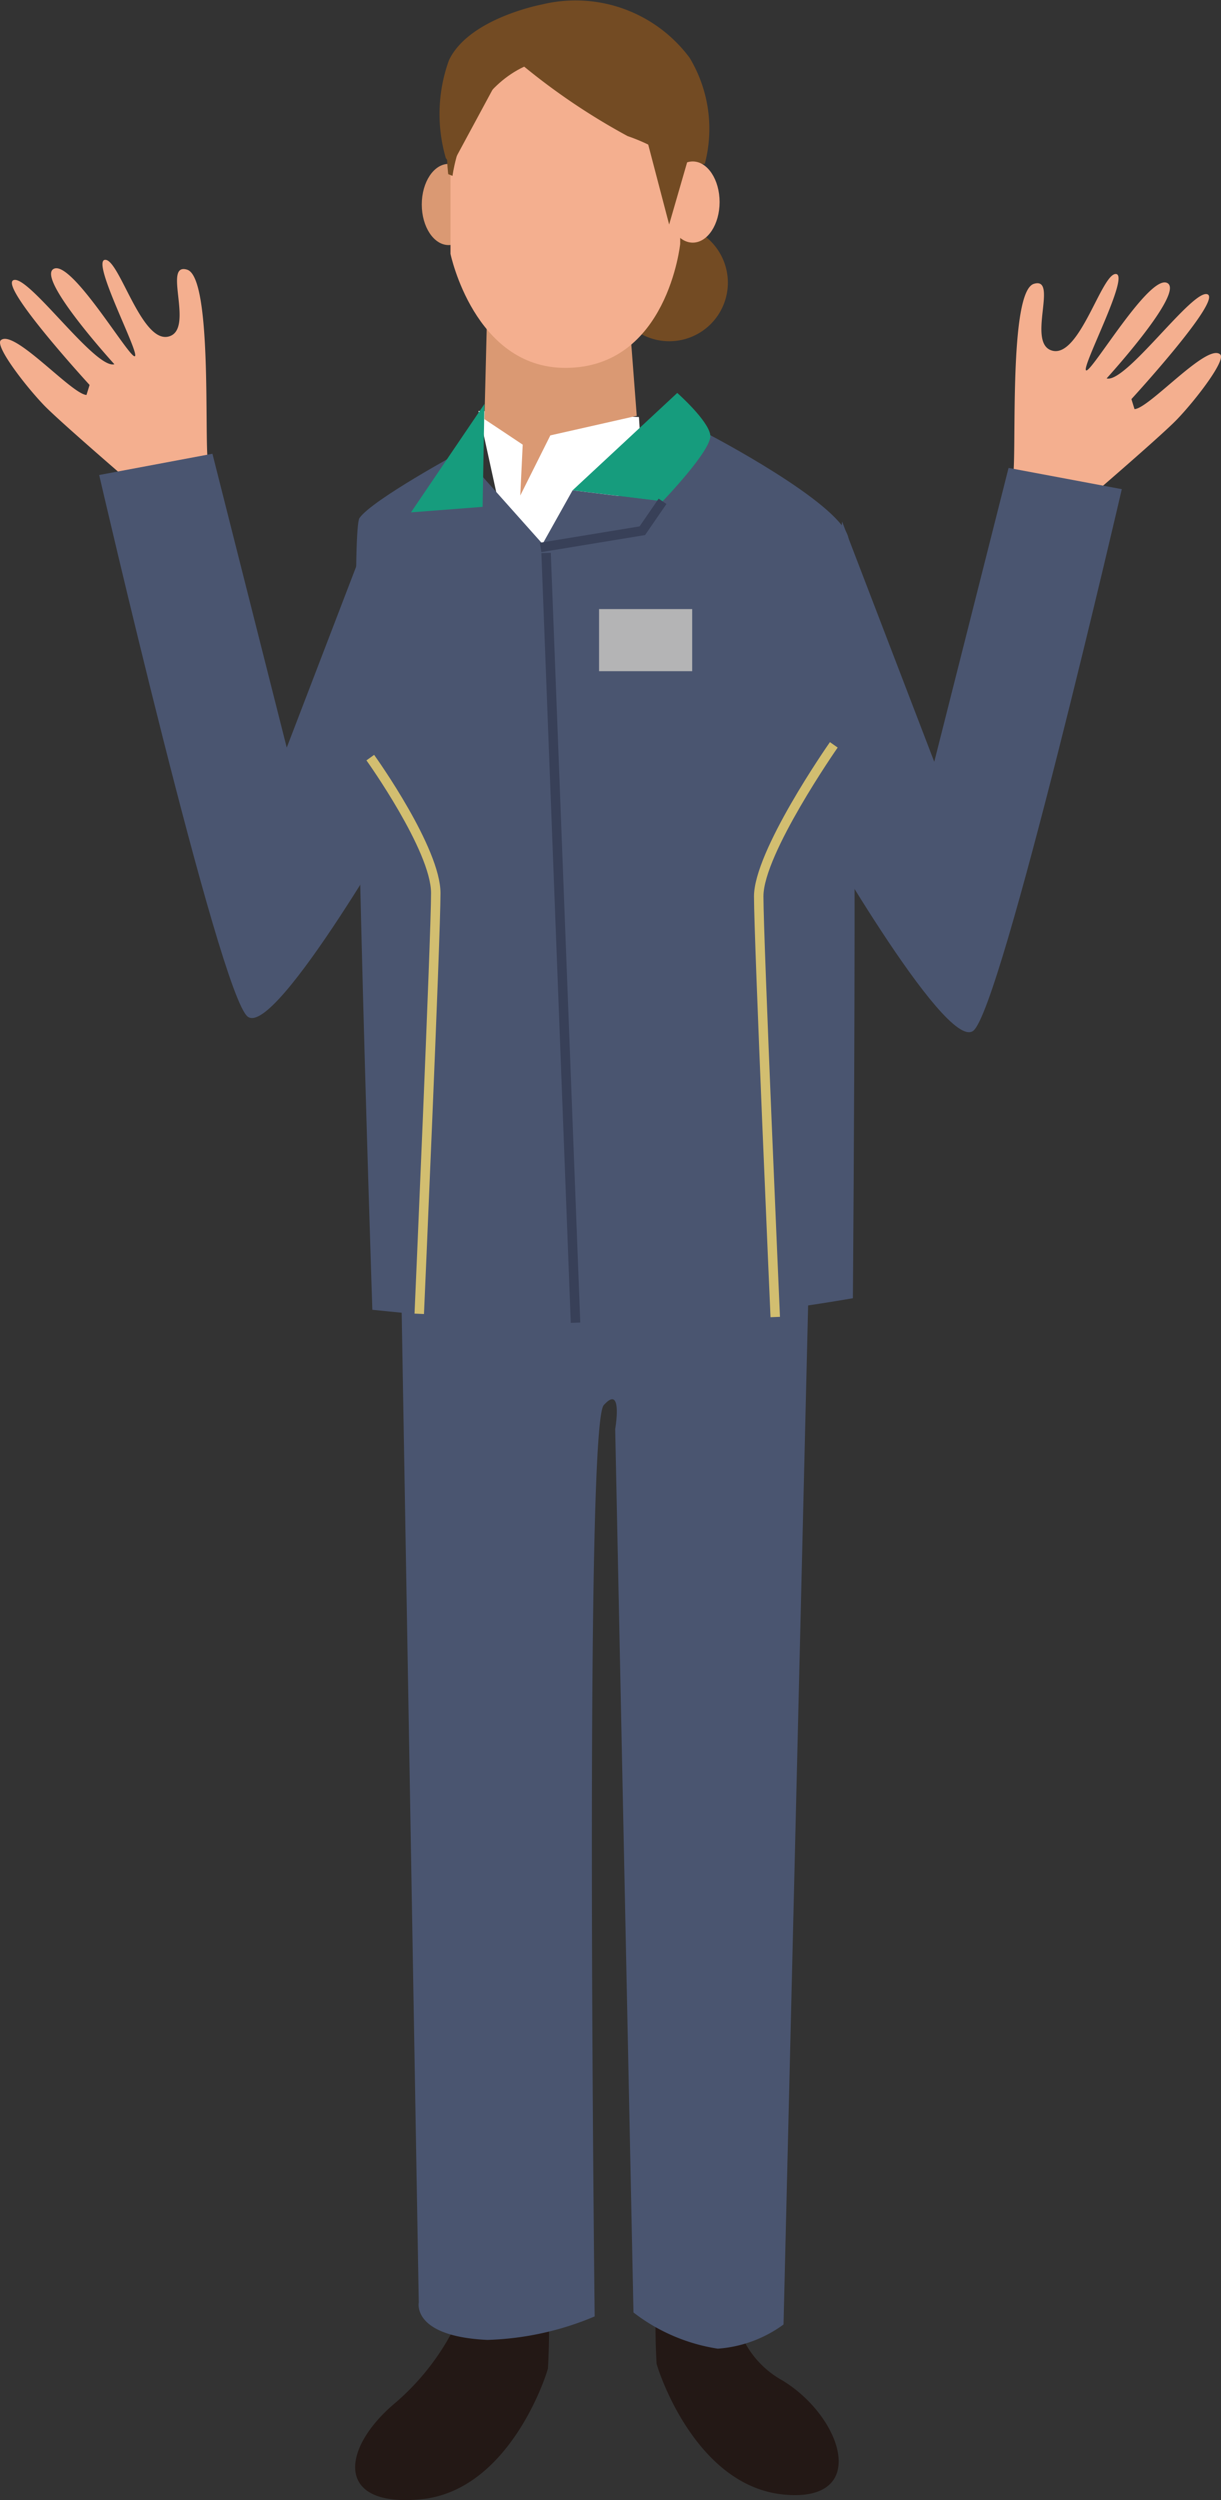 <svg id="work10" xmlns="http://www.w3.org/2000/svg" width="50.021" height="102.366" viewBox="0 0 50.021 102.366">
  <rect x="0" y="0" width="50.021" height="102.366" fill="#333333" stroke="none"/>
  <path id="パス_82861" data-name="パス 82861" d="M676.917,414.468c.152-.98-.183-7.547.852-7.865s-.34,2.485.774,2.741,2.01-3.19,2.59-3.144-1.448,3.861-1.221,3.948,2.588-3.957,3.322-3.579-2.485,3.906-2.485,3.906c.785.217,3.524-3.679,4.132-3.444s-3.116,4.292-3.116,4.292l.127.41c.609-.031,2.974-2.719,3.509-2.241.256.23-1.005,1.866-1.76,2.653-.684.718-4.349,3.853-4.349,3.853a9.462,9.462,0,0,1-1.658-.295c-.526-.188-.717-1.235-.717-1.235" transform="translate(-635.414 -394.981)" fill="#f4af8f"/>
  <path id="パス_82862" data-name="パス 82862" d="M668.614,428.347s5.509,9.713,6.668,8.843,6.089-22.18,6.089-22.18l-4.639-.87-3.044,12.033-3.775-9.836Z" transform="translate(-635.414 -394.981)" fill="#4a5570"/>
  <path id="パス_82863" data-name="パス 82863" d="M643.932,413.888c-.152-.98.183-7.547-.852-7.865s.34,2.485-.774,2.741-2.01-3.19-2.59-3.144,1.448,3.861,1.221,3.948-2.588-3.957-3.322-3.579,2.485,3.906,2.485,3.906c-.785.217-3.524-3.679-4.132-3.444s3.116,4.292,3.116,4.292l-.127.41c-.609-.031-2.974-2.719-3.509-2.241-.256.23,1.005,1.866,1.76,2.653.684.718,4.349,3.853,4.349,3.853a9.46,9.46,0,0,0,1.658-.3c.526-.188.717-1.235.717-1.235" transform="translate(-635.414 -394.981)" fill="#f4af8f"/>
  <path id="パス_82864" data-name="パス 82864" d="M652.234,427.767s-5.508,9.713-6.669,8.843-6.088-22.18-6.088-22.18l4.64-.87,3.044,12.032,3.774-9.835Z" transform="translate(-635.414 -394.981)" fill="#4a5570"/>
  <path id="パス_82865" data-name="パス 82865" d="M654.67,488.694a10.046,10.046,0,0,1-3.055,4.667c-2.227,1.859-2.5,4.3,1.047,3.953s5.079-4.892,5.2-5.358a27.641,27.641,0,0,0,0-3.146Z" transform="translate(-635.414 -394.981)" fill="#231815"/>
  <path id="パス_82866" data-name="パス 82866" d="M665.505,488.5a3.876,3.876,0,0,0,1.97,3.953c2.48,1.515,3.581,5.017.038,4.667s-5.079-4.892-5.2-5.358a27.641,27.641,0,0,1,0-3.146Z" transform="translate(-635.414 -394.981)" fill="#231815"/>
  <path id="パス_82867" data-name="パス 82867" d="M668.64,443.5l-1.127,46.658a5.184,5.184,0,0,1-2.694.99,7.511,7.511,0,0,1-3.453-1.482l-.749-36.172s.327-1.875-.471-.976-.37,37.309-.37,37.309a12.173,12.173,0,0,1-4.4.962c-3.1-.146-2.806-1.534-2.806-1.534l-.792-45.851Z" transform="translate(-635.414 -394.981)" fill="#4a5570"/>
  <path id="パス_82868" data-name="パス 82868" d="M662.1,419.828l-5.31.083-1.774-8.105,6.573.251Z" transform="translate(-635.414 -394.981)" fill="#fff"/>
  <path id="パス_82869" data-name="パス 82869" d="M654.893,403.354c0,.918-.494,1.662-1.1,1.662s-1.1-.744-1.1-1.662.494-1.662,1.1-1.662,1.1.744,1.1,1.662" transform="translate(-635.414 -394.981)" fill="#da9973"/>
  <path id="パス_82870" data-name="パス 82870" d="M665.233,406.553a2.4,2.4,0,1,1-2.4-2.4,2.405,2.405,0,0,1,2.4,2.4" transform="translate(-635.414 -394.981)" fill="#734b23"/>
  <path id="パス_82871" data-name="パス 82871" d="M655.42,405.8l-.16,6.343,1.568,1.044-.1,2.084,1.232-2.463,3.54-.8-.475-6.213" transform="translate(-635.414 -394.981)" fill="#da9973"/>
  <path id="パス_82872" data-name="パス 82872" d="M663.28,402.175v-3.247s-.149-2.39-4.667-2.39-4.743,2.39-4.743,2.39v6.448s.971,4.668,4.705,4.668c4.182,0,4.705-5.079,4.705-5.079v-2.79Z" transform="translate(-635.414 -394.981)" fill="#f4af8f"/>
  <path id="パス_82873" data-name="パス 82873" d="M658.637,395.4c-5.785,0-4.86,6.712-4.86,6.712l.175.071s.583-4.785,4.813-4.9c4.23.118,4.524,4.858,4.524,4.858l.8-.114s.96-6.624-5.449-6.624" transform="translate(-635.414 -394.981)" fill="#734b23"/>
  <path id="パス_82874" data-name="パス 82874" d="M656.347,397.254a26.838,26.838,0,0,0,4.779,3.3,7.549,7.549,0,0,1,2.237,1.22l.925-.085a5.633,5.633,0,0,0-.62-4.338,5.82,5.82,0,0,0-6.05-2.187s-3,.56-3.813,2.288a6.463,6.463,0,0,0-.128,4l.23.32Z" transform="translate(-635.414 -394.981)" fill="#734b23"/>
  <path id="パス_82875" data-name="パス 82875" d="M664.894,403.254c0,.918-.494,1.662-1.1,1.662s-1.1-.744-1.1-1.662.494-1.662,1.1-1.662,1.1.744,1.1,1.662" transform="translate(-635.414 -394.981)" fill="#f4af8f"/>
  <path id="パス_82876" data-name="パス 82876" d="M664.512,412.8s5.19,2.708,5.642,4.137.2,31.2.2,31.2-7.725,1.375-12.239,1.074c-2.742-.183-2.748-.12-7.447-.6,0,0-1.053-31.668-.526-32.42s4.137-2.708,4.137-2.708l3.429,3.844Z" transform="translate(-635.414 -394.981)" fill="#4a5570"/>
  <path id="パス_82877" data-name="パス 82877" d="M658.871,415.057l3.686.451s2.031-2.106,1.956-2.708-1.354-1.73-1.354-1.73Z" transform="translate(-635.414 -394.981)" fill="#169c7d"/>
  <path id="パス_82878" data-name="パス 82878" d="M655.26,411.522l-.075,4.212-2.934.226Z" transform="translate(-635.414 -394.981)" fill="#169c7d"/>
  <path id="パス_82879" data-name="パス 82879" d="M658.871,415.057l-1.31,2.339,4.168-.684.828-1.2Z" transform="translate(-635.414 -394.981)" fill="#4a5570"/>
  <path id="パス_82880" data-name="パス 82880" d="M657.592,417.587l-.063-.382,4.087-.671.781-1.136.319.219-.875,1.272Z" transform="translate(-635.414 -394.981)" fill="#384058"/>
  <path id="線_32" data-name="線 32" d="M1.011,31.525-.193.007.193-.007,1.4,31.511Z" transform="translate(22.372 22.641)" fill="#384058"/>
  <path id="パス_82881" data-name="パス 82881" d="M666.98,448.915c-.007-.154-.677-15.446-.677-17.234,0-1.845,2.984-6.131,3.111-6.313l.317.222c-.03.043-3.041,4.367-3.041,6.091,0,1.78.67,17.063.677,17.218Z" transform="translate(-635.414 -394.981)" fill="#d2be70"/>
  <path id="パス_82882" data-name="パス 82882" d="M652.783,448.784l-.387-.017c.007-.154.677-15.436.677-17.218,0-1.723-2.62-5.4-2.647-5.434l.315-.226c.111.155,2.719,3.814,2.719,5.66C653.461,433.34,652.79,448.63,652.783,448.784Z" transform="translate(-635.414 -394.981)" fill="#d2be70"/>
  <path id="パス_82883" data-name="パス 82883" d="M661.721,399.951l1.106,4.223.8-2.765Z" transform="translate(-635.414 -394.981)" fill="#734b23"/>
  <rect id="長方形_24633" data-name="長方形 24633" width="3.815" height="2.543" transform="translate(24.542 24.939)" fill="#b4b4b5"/>
</svg>
